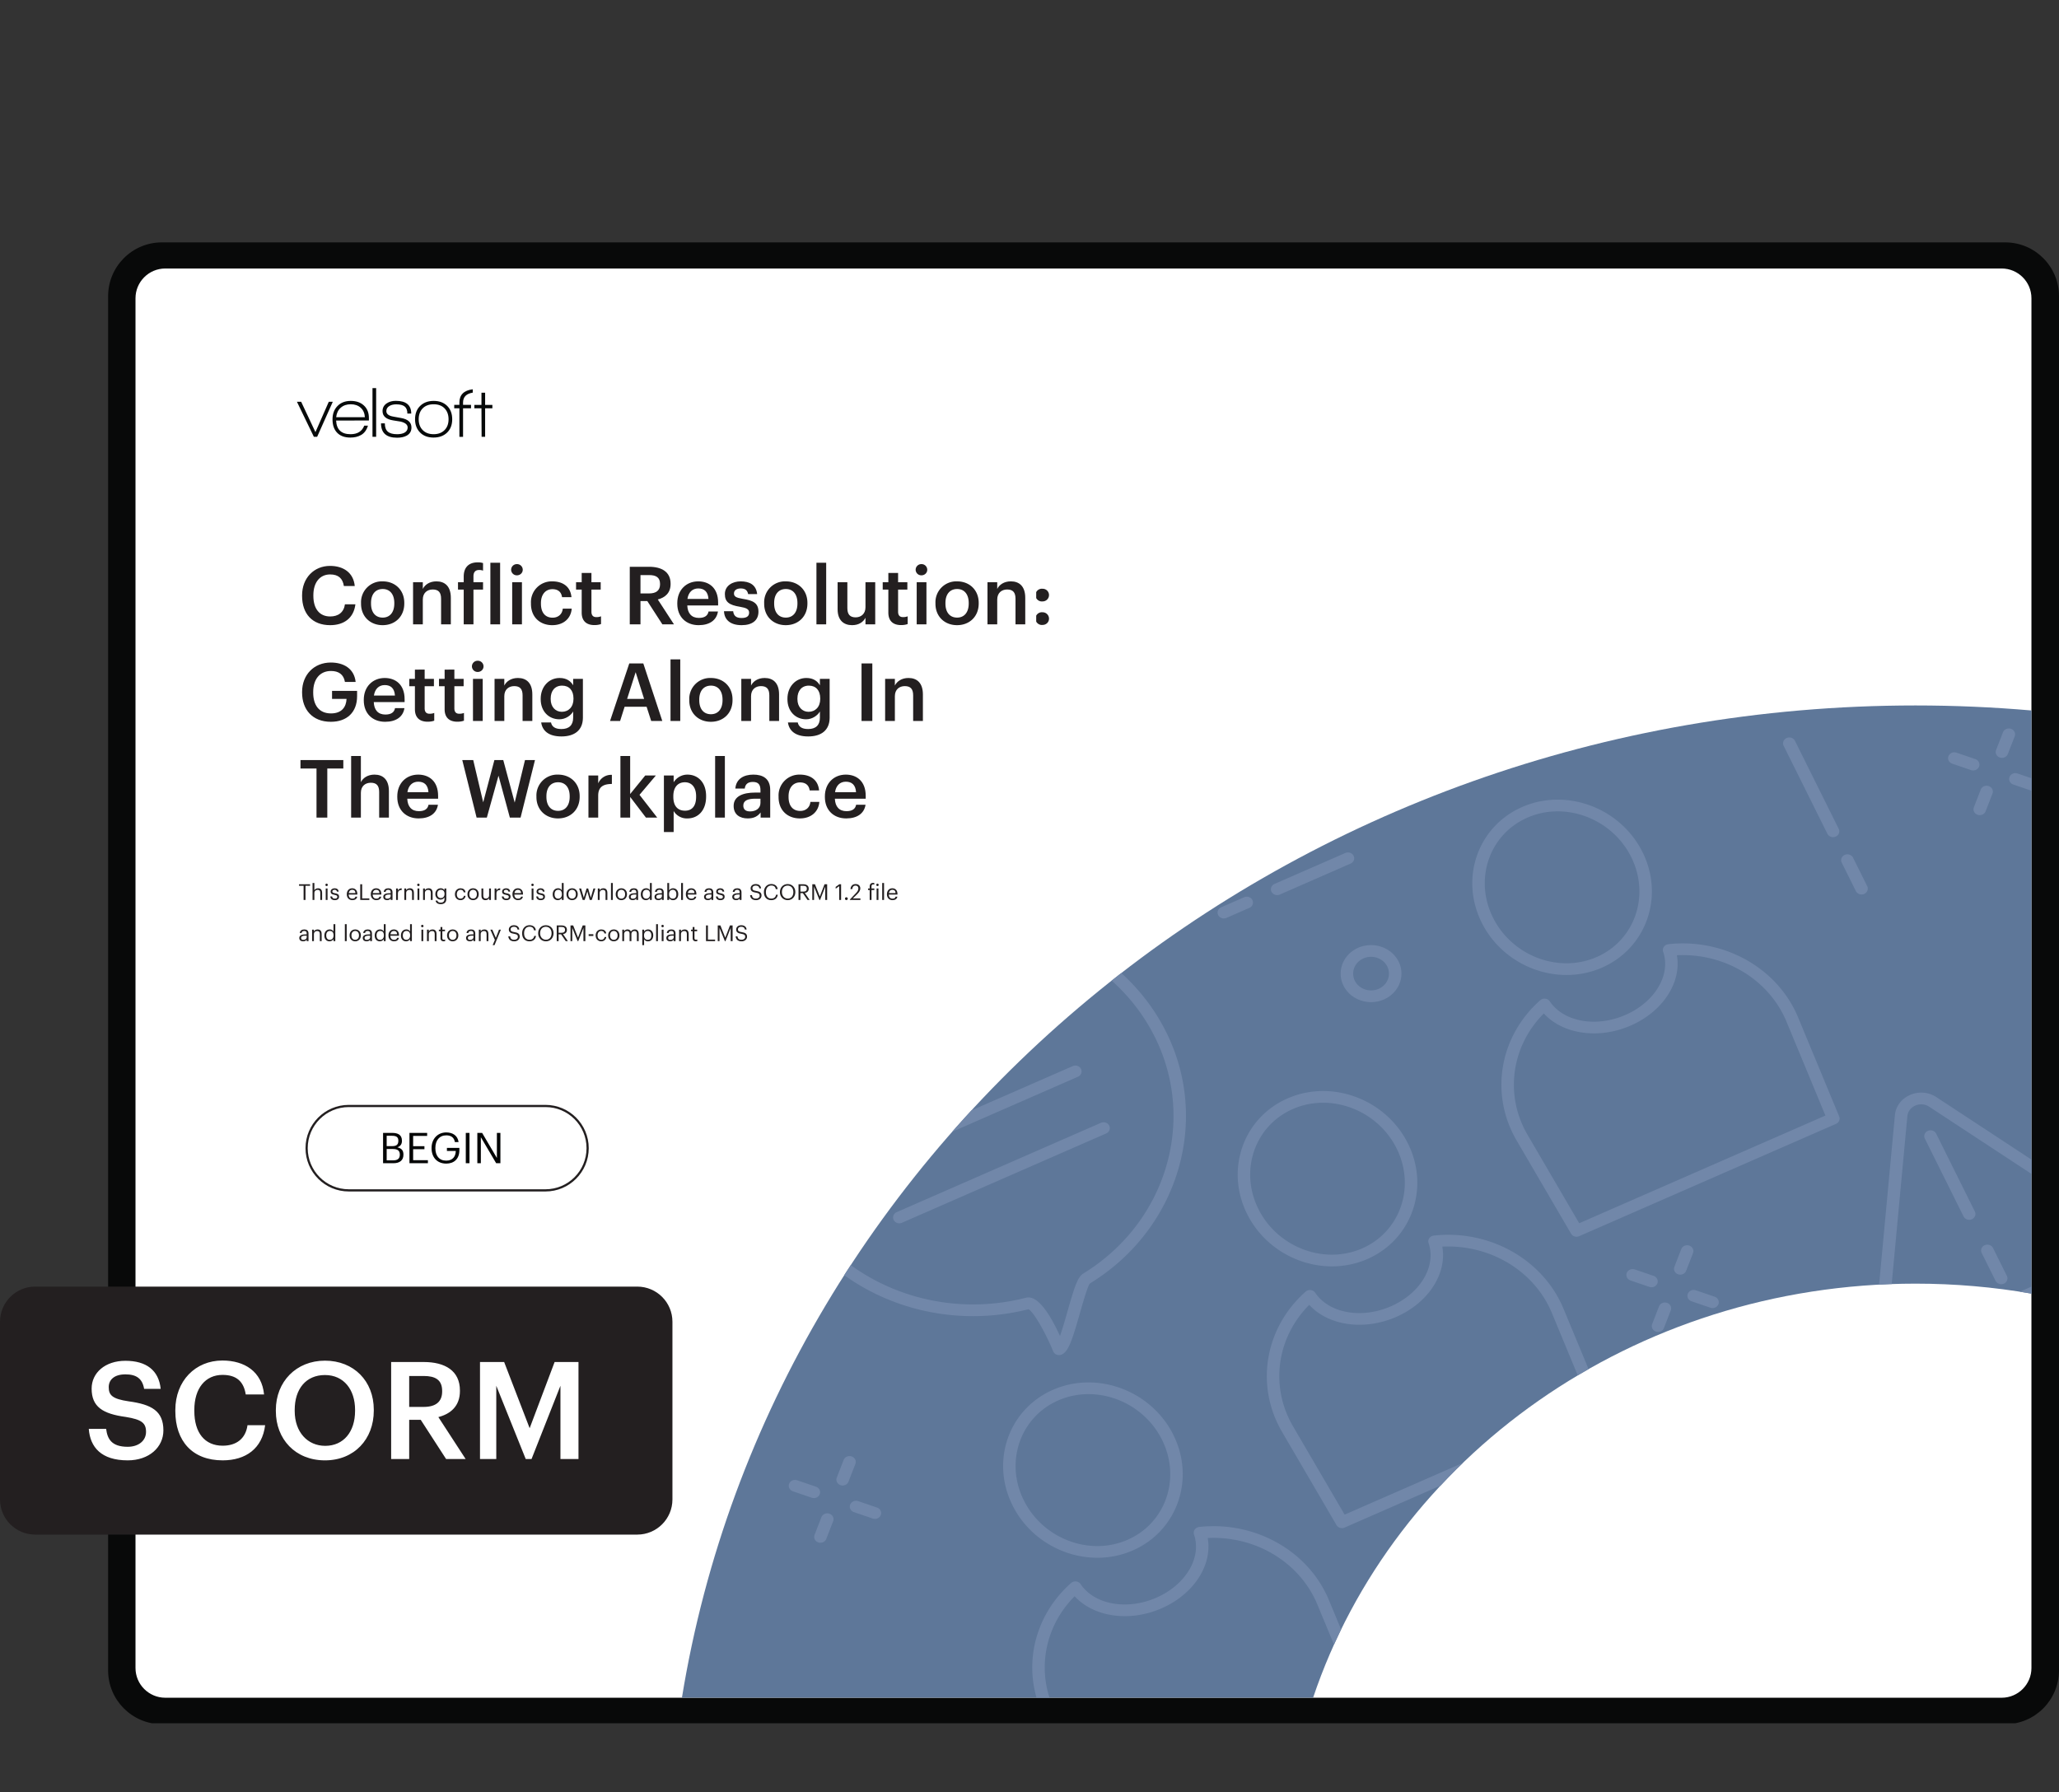 <svg xmlns="http://www.w3.org/2000/svg" xmlns:xlink="http://www.w3.org/1999/xlink" width="1251.275" height="1089.232" viewBox="0 0 938.456 816.924"><rect x="0" y="0" width="938.456" height="816.924" fill="#333333" stroke="none"/><g data-name="Figure"><g data-name="PlacedPDF"><clipPath id="a"><path transform="matrix(1 0 0 -1 0 816.924)" d="M49.276 31.411h889.18v675.032H49.276z"/></clipPath><g clip-path="url(#a)"><path d="M911.885 778.867H77.768c-11.98 0-21.694-9.712-21.694-21.693V137.02c0-11.982 9.713-21.695 21.694-21.695h834.117c11.981 0 21.694 9.713 21.694 21.695v620.154c0 11.98-9.713 21.693-21.694 21.693" fill="#fff"/></g><path d="M144.555 199.094h-1.505l-7.719-15.962h1.93l6.51 13.836 6.083-13.836h1.831z" fill="#070a0a"/><clipPath id="b"><path transform="matrix(1 0 0 -1 0 816.924)" d="M49.276 31.411h889.18v675.032H49.276z"/></clipPath><g clip-path="url(#b)"><path d="M159.863 184.276c-1.854 0-3.375.523-4.563 1.57-1.19 1.047-1.88 2.486-2.077 4.318h13.083c-.11-1.832-.747-3.27-1.913-4.318-1.167-1.047-2.677-1.57-4.53-1.57m-6.672 7.425c.217 4.143 2.408 6.214 6.574 6.214 3.16 0 5.244-1.296 6.247-3.89h1.7c-.632 2.048-1.711 3.487-3.237 4.316-1.33.741-2.923 1.112-4.776 1.112-2.682 0-4.732-.774-6.15-2.322-1.33-1.44-1.994-3.435-1.994-5.986 0-2.507.757-4.536 2.273-6.084s3.527-2.322 6.035-2.322 4.514.703 6.018 2.11c1.505 1.406 2.258 3.298 2.258 5.674v1.145zM169.773 176.917h1.668v22.177h-1.668zM180.96 199.52c-4.864 0-7.295-2.18-7.295-6.543h1.734c0 1.723.446 2.977 1.341 3.762.893.785 2.311 1.177 4.252 1.177 1.308 0 2.388-.207 3.238-.62 1.047-.546 1.57-1.353 1.57-2.422 0-1.308-1.09-2.213-3.27-2.714-.154-.044-1.244-.219-3.272-.524-3.27-.5-4.906-1.919-4.906-4.252 0-1.526.654-2.715 1.962-3.566 1.112-.74 2.475-1.112 4.09-1.112 4.687 0 7.032 1.941 7.032 5.822h-1.767c0-1.482-.404-2.556-1.21-3.22-.807-.666-2.105-.999-3.892-.999-1.2 0-2.214.24-3.042.72-.96.567-1.44 1.352-1.44 2.355 0 1.308 1.07 2.148 3.206 2.518.567.11 1.722.317 3.467.622 3.184.545 4.776 1.995 4.776 4.35 0 1.657-.72 2.89-2.159 3.696-1.157.633-2.628.95-4.416.95M202.645 186.158c-1.2-1.254-2.867-1.881-5.004-1.881-2.094 0-3.751.616-4.972 1.848-1.222 1.232-1.831 2.895-1.831 4.989 0 2.07.615 3.723 1.847 4.955 1.232 1.232 2.884 1.847 4.956 1.847 2.07 0 3.723-.615 4.956-1.847 1.23-1.232 1.847-2.884 1.847-4.955 0-2.05-.6-3.702-1.8-4.956m-5.036 13.296c-2.595 0-4.65-.774-6.166-2.322s-2.273-3.554-2.273-6.018c0-2.552.779-4.585 2.339-6.101 1.559-1.515 3.614-2.273 6.165-2.273 2.552 0 4.596.758 6.133 2.273 1.538 1.516 2.307 3.549 2.307 6.1 0 2.55-.78 4.579-2.34 6.084-1.558 1.505-3.613 2.257-6.165 2.257M221.112 186.105v12.989h-1.602l-.066-12.99h-3.238v-1.536h3.238v-5.558h1.668v5.558h3.304v1.537zM211.051 183.492c0-2.543 1.472-4.048 4.416-4.518v-1.534c-4.055.51-6.084 2.526-6.084 6.052v1.047h-2.355v1.57h2.355v13.018h1.668v-13.018h3.631v-1.57h-3.63z" fill="#070a0a"/><path d="M179.295 528.906c2.01 0 2.938-.89 2.938-2.57v-.078c0-1.702-.947-2.514-3.17-2.514h-2.823v5.162zm-.542-6.477c2.03 0 2.804-.734 2.804-2.436v-.077c0-1.566-.909-2.204-2.842-2.204h-2.475v4.717zm-4.156-6.032h4.156c2.572 0 4.447.851 4.447 3.577v.078c0 1.256-.503 2.377-2.088 2.918 2.011.484 2.765 1.508 2.765 3.306v.078c0 2.61-1.779 3.866-4.543 3.866h-4.737zM186.623 516.397h8.062v1.373h-6.38v4.697h5.143v1.373h-5.143v5.007h6.728v1.373h-8.41zM196.697 523.396v-.155c0-4.04 2.726-7.057 6.69-7.057 2.744 0 5.2 1.276 5.625 4.39h-1.682c-.387-2.204-1.895-3.056-3.905-3.056-3.17 0-4.988 2.32-4.988 5.704v.154c0 3.422 1.701 5.665 4.95 5.665 2.996 0 4.291-1.953 4.35-4.408h-4.04v-1.392h5.682v1.025c0 4.002-2.455 6.128-5.993 6.128-4.253 0-6.689-2.958-6.689-6.998M212.301 516.398h1.682v13.823h-1.682zM217.56 516.397h2.185l6.728 11.426v-11.426h1.604v13.823h-1.933l-6.98-11.85v11.85h-1.604z" fill="#030505"/><path stroke-miterlimit="10" fill="none" stroke="#231f20" d="M158.987 542.6c-10.624 0-19.236-8.611-19.236-19.235 0-10.624 8.612-19.236 19.236-19.236h89.611c10.624 0 19.236 8.612 19.236 19.236s-8.612 19.236-19.236 19.236h-89.61z"/><path d="M75.313 773.863c-7.428 0-13.555-6.05-13.555-13.555V135.944c0-7.429 6.05-13.555 13.555-13.555h837.03c7.428 0 13.554 6.05 13.554 13.555v624.364h.001c0 7.43-6.05 13.555-13.555 13.555zm863.144-12.368V134.987c0-13.555-11.028-24.506-24.506-24.506H73.781c-13.554 0-24.505 11.027-24.505 24.506V761.42c0 13.554 11.027 24.505 24.505 24.505h840.17c13.478 0 24.429-10.95 24.506-24.429" fill="#080909"/></g></g><g data-name="Figure"><clipPath id="c"><path transform="matrix(1 0 0 -1 0 816.924)" d="M873.056 495.362c-284.691 0-520.524-196.183-562.245-452.283H598.49c36.764 109.403 145.786 188.733 274.566 188.733 18.053 0 35.716-1.561 52.847-4.543v265.808a611.967 611.967 0 0 1-52.847 2.285z"/></clipPath><g clip-path="url(#c)"><path d="M937.757 291.904H306.216v585.288h631.541z" fill="#5e7799"/><path d="M836.673 381.34c-1.425.623-3.118.045-3.782-1.291l-19.934-40.098c-.664-1.336-.048-2.924 1.377-3.547 1.424-.623 3.117-.046 3.782 1.29l19.933 40.098c.664 1.337.048 2.924-1.376 3.548M849.664 407.473c-1.425.623-3.117.045-3.782-1.291l-6.449-12.973c-.664-1.336-.048-2.924 1.377-3.547 1.425-.624 3.117-.046 3.782 1.29l6.449 12.973c.664 1.337.048 2.924-1.377 3.548M372.144 682.604c-.66.289-1.437.341-2.176.09l-8.593-2.935c-1.477-.504-2.239-2.036-1.701-3.421.538-1.385 2.17-2.1 3.647-1.595l8.593 2.934c1.477.503 2.24 2.036 1.701 3.42a2.734 2.734 0 0 1-1.471 1.507M399.97 692.104c-.66.288-1.437.34-2.175.089l-8.593-2.935c-1.478-.503-2.24-2.036-1.701-3.42.537-1.386 2.17-2.1 3.647-1.596l8.593 2.934c1.477.504 2.24 2.036 1.701 3.421a2.734 2.734 0 0 1-1.471 1.507M375.133 702.967c-.66.29-1.438.341-2.176.09-1.477-.504-2.24-2.037-1.701-3.422l3.128-8.06c.537-1.386 2.17-2.1 3.647-1.595 1.477.503 2.239 2.036 1.7 3.42l-3.127 8.061a2.734 2.734 0 0 1-1.471 1.506M385.261 676.867c-.66.288-1.437.34-2.176.089-1.477-.504-2.238-2.037-1.7-3.421l3.127-8.06c.538-1.387 2.17-2.1 3.648-1.596 1.476.503 2.238 2.036 1.7 3.421l-3.127 8.06a2.734 2.734 0 0 1-1.472 1.507M753.92 586.5c-.66.288-1.436.34-2.175.089l-8.593-2.934c-1.477-.504-2.239-2.036-1.701-3.421.538-1.386 2.17-2.1 3.647-1.595l8.593 2.933c1.477.504 2.24 2.036 1.701 3.421a2.734 2.734 0 0 1-1.471 1.507M781.747 596c-.66.288-1.438.34-2.176.089l-8.593-2.935c-1.478-.503-2.24-2.036-1.701-3.42.537-1.386 2.17-2.1 3.647-1.596l8.593 2.934c1.477.504 2.24 2.036 1.701 3.421a2.734 2.734 0 0 1-1.471 1.506M756.91 606.863c-.66.289-1.438.341-2.176.09-1.477-.504-2.24-2.037-1.701-3.422l3.128-8.06c.537-1.386 2.17-2.1 3.647-1.596 1.477.504 2.239 2.036 1.7 3.421l-3.127 8.06a2.734 2.734 0 0 1-1.471 1.507M767.037 580.763c-.66.288-1.437.34-2.176.089-1.477-.504-2.238-2.037-1.7-3.421l3.127-8.06c.538-1.387 2.17-2.1 3.647-1.596 1.477.504 2.24 2.036 1.701 3.421l-3.127 8.06a2.734 2.734 0 0 1-1.472 1.507M900.548 350.939c-.66.289-1.437.34-2.176.089l-8.593-2.934c-1.477-.504-2.238-2.036-1.7-3.421.537-1.386 2.17-2.1 3.647-1.595l8.593 2.933c1.477.504 2.239 2.036 1.7 3.421a2.734 2.734 0 0 1-1.47 1.507M928.375 360.44a3.009 3.009 0 0 1-2.176.089l-8.594-2.935c-1.477-.504-2.239-2.036-1.7-3.422.537-1.385 2.17-2.1 3.646-1.595l8.594 2.935c1.478.504 2.24 2.036 1.7 3.421a2.734 2.734 0 0 1-1.47 1.506M903.537 371.303c-.66.289-1.437.341-2.176.09-1.477-.504-2.238-2.036-1.7-3.422l3.127-8.061c.536-1.385 2.17-2.1 3.647-1.596 1.477.504 2.239 2.036 1.7 3.422l-3.126 8.06a2.732 2.732 0 0 1-1.472 1.507M913.665 345.202c-.66.289-1.437.34-2.176.088-1.477-.503-2.239-2.036-1.701-3.42l3.128-8.06c.537-1.386 2.17-2.1 3.647-1.596 1.477.504 2.239 2.036 1.7 3.421l-3.127 8.06a2.734 2.734 0 0 1-1.471 1.507M621.451 436.855c-4.08 1.784-5.852 6.35-3.949 10.177 1.903 3.828 6.77 5.49 10.85 3.705 4.08-1.785 5.853-6.35 3.95-10.178-1.903-3.828-6.77-5.489-10.85-3.704m9.306 18.72c-6.924 3.03-15.185.21-18.415-6.287-3.228-6.494-.222-14.243 6.702-17.272 6.926-3.029 15.187-.209 18.415 6.287 3.23 6.495.223 14.244-6.702 17.273M578.01 391.947l-46.278 20.241c-1.424.624-3.117.046-3.782-1.29-.664-1.337-.048-2.925 1.377-3.548l46.277-20.242c1.425-.623 3.118-.045 3.782 1.292.665 1.336.049 2.924-1.376 3.547M608.17 378.755l-14.97 6.548c-1.425.623-3.118.045-3.782-1.291-.665-1.337-.048-2.925 1.376-3.547l14.971-6.549c1.425-.623 3.118-.045 3.782 1.291.665 1.337.049 2.924-1.376 3.548M615.575 393.649l-32.268 14.113c-1.425.624-3.117.046-3.782-1.29-.664-1.337-.048-2.925 1.377-3.548l32.267-14.114c1.425-.623 3.118-.045 3.782 1.291.665 1.337.049 2.925-1.376 3.548M569.449 413.824l-10.44 4.567c-1.425.623-3.118.045-3.783-1.291-.664-1.337-.048-2.925 1.377-3.548l10.44-4.567c1.425-.623 3.118-.045 3.782 1.292.665 1.336.049 2.924-1.376 3.547M718.283 714.71l-46.276 20.24c-1.425.623-3.118.046-3.782-1.29-.665-1.337-.049-2.925 1.376-3.548l46.277-20.242c1.425-.623 3.118-.045 3.782 1.292.664 1.336.048 2.924-1.377 3.547M748.445 701.516l-14.971 6.549c-1.425.623-3.118.045-3.782-1.291-.665-1.337-.049-2.925 1.376-3.548l14.972-6.548c1.425-.623 3.118-.046 3.782 1.29.664 1.338.048 2.925-1.377 3.548M755.85 716.411l-32.269 14.114c-1.424.624-3.117.045-3.782-1.29-.664-1.337-.048-2.925 1.377-3.548l32.268-14.115c1.425-.623 3.118-.045 3.782 1.292.665 1.336.049 2.924-1.376 3.547M709.723 736.587l-10.44 4.567c-1.425.623-3.118.045-3.783-1.292-.664-1.336-.048-2.924 1.377-3.547l10.44-4.567c1.425-.623 3.118-.045 3.782 1.292.665 1.336.049 2.924-1.376 3.547M482.346 638.335c-17.373 7.6-24.423 28.031-15.715 45.546 8.707 17.515 29.925 25.583 47.298 17.984 17.373-7.599 24.423-28.03 15.716-45.546-8.708-17.515-29.925-25.583-47.299-17.984m33.989 68.369c-20.218 8.843-44.829-.383-54.863-20.566-10.033-20.184-1.749-43.798 18.469-52.642 20.217-8.842 44.829.384 54.862 20.567 10.034 20.183 1.75 43.798-18.468 52.64M612.86 690.403l112.221-49.085-17.74-42.785c-7.973-19.246-28.216-31.367-49.966-30.286 2.193 12.287-6.324 25.606-21.01 32.03-14.672 6.418-31.014 3.97-39.637-5.503-14.864 14.934-17.975 37.27-7.384 55.37zM729.902 645.1l-117.054 51.2c-1.36.594-2.978.097-3.7-1.137l-24.795-42.453c-12.356-21.115-7.94-47.418 10.74-63.962a2.965 2.965 0 0 1 2.31-.707c.844.1 1.597.549 2.05 1.225 6.301 9.367 21.135 12.02 34.507 6.172 13.386-5.855 20.765-18.224 17.165-28.773-.26-.76-.143-1.59.318-2.26.46-.672 1.217-1.113 2.062-1.206 25.519-2.79 49.838 10.945 59.14 33.4l18.707 45.114c.544 1.31-.09 2.793-1.45 3.387M589.264 505.514c-17.373 7.599-24.423 28.03-15.716 45.546 8.707 17.515 29.925 25.582 47.298 17.984 17.374-7.6 24.424-28.031 15.716-45.546-8.707-17.515-29.925-25.583-47.298-17.984m33.988 68.368c-20.218 8.843-44.828-.383-54.862-20.566-10.034-20.183-1.75-43.798 18.468-52.641 20.218-8.843 44.83.383 54.863 20.566 10.034 20.184 1.749 43.798-18.469 52.641M719.777 557.582 832 508.497l-17.741-42.785c-7.974-19.247-28.216-31.368-49.966-30.287 2.193 12.287-6.324 25.607-21.009 32.03-14.672 6.418-31.015 3.971-39.637-5.503-14.865 14.933-17.978 37.27-7.385 55.37zm117.043-45.303-117.055 51.199c-1.359.594-2.978.097-3.699-1.137l-24.795-42.452c-12.358-21.117-7.942-47.42 10.74-63.962a2.969 2.969 0 0 1 2.31-.707c.844.1 1.597.55 2.05 1.224 6.3 9.367 21.135 12.021 34.506 6.172 13.386-5.854 20.765-18.224 17.165-28.772-.26-.76-.143-1.59.318-2.26.46-.672 1.218-1.113 2.062-1.206 25.518-2.79 49.837 10.944 59.14 33.4l18.707 45.114c.544 1.31-.09 2.792-1.45 3.387M696.181 372.692c-17.373 7.6-24.423 28.031-15.715 45.546 8.707 17.515 29.925 25.583 47.298 17.984 17.373-7.599 24.423-28.03 15.716-45.546-8.708-17.515-29.925-25.583-47.299-17.984m33.989 68.369c-20.218 8.843-44.829-.384-54.863-20.567-10.033-20.183-1.749-43.798 18.469-52.64 20.217-8.843 44.829.382 54.862 20.566 10.034 20.183 1.75 43.797-18.468 52.64M478.481 464.94l-93.084 40.716c-1.425.623-3.118.045-3.782-1.292-.665-1.336-.048-2.924 1.376-3.547l93.085-40.715c1.425-.623 3.118-.045 3.782 1.291.664 1.337.048 2.924-1.377 3.548M491.334 490.795 398.25 531.51c-1.425.623-3.118.045-3.782-1.291-.665-1.337-.048-2.925 1.376-3.548l93.085-40.715c1.425-.623 3.118-.045 3.782 1.292.664 1.336.048 2.924-1.377 3.547M504.187 516.649l-93.085 40.715c-1.425.622-3.117.045-3.782-1.292-.664-1.336-.048-2.924 1.377-3.547l93.084-40.715c1.425-.623 3.118-.045 3.782 1.291.665 1.337.049 2.924-1.376 3.548M898.73 555.767c-1.425.623-3.117.045-3.782-1.291l-17.631-35.468c-.665-1.336-.049-2.924 1.376-3.547 1.425-.623 3.118-.045 3.782 1.291l17.632 35.468c.664 1.336.048 2.924-1.377 3.547M913.32 585.116c-1.424.623-3.117.045-3.781-1.291l-6.312-12.696c-.664-1.336-.048-2.924 1.377-3.547 1.425-.624 3.118-.045 3.782 1.29l6.31 12.696c.665 1.337.05 2.924-1.375 3.548" fill="#7187a9"/><path d="m936.748 581.729-67.419 29.488a6.625 6.625 0 0 1-6.316-.519c-1.879-1.233-2.88-3.248-2.681-5.39l9-96.49c.2-2.142 1.559-3.963 3.637-4.872a6.63 6.63 0 0 1 6.318.518l57.46 37.741v-6.517l-54.196-35.597c-3.564-2.34-8.046-2.708-11.989-.983-3.941 1.724-6.521 5.18-6.9 9.245l-9 96.49c-.379 4.065 1.522 7.89 5.086 10.229 3.563 2.34 8.044 2.709 11.986.984l65.014-28.436zM675.07 773.845l2.177-5.612c.538-1.385-.224-2.917-1.701-3.42-1.477-.505-3.11.209-3.647 1.595l-2.886 7.437zM478.343 773.845c-5.18-16.052-.979-33.746 11.467-46.25 8.623 9.474 24.966 11.92 39.638 5.503 14.685-6.423 23.202-19.743 21.009-32.03 21.75-1.08 41.993 11.04 49.966 30.286l17.619 42.49h6.106l-18.42-44.423c-9.303-22.456-33.622-36.19-59.141-33.4-.845.093-1.602.534-2.062 1.206-.461.67-.578 1.5-.318 2.26 3.6 10.548-3.779 22.918-17.165 28.772-13.371 5.85-28.206 3.195-34.506-6.172-.453-.675-1.206-1.124-2.05-1.224a2.973 2.973 0 0 0-2.31.707c-15.356 13.598-21.063 33.789-15.749 52.275zM531.548 470.492c-22.592-45.445-80.387-65.176-128.836-43.985-13.97 6.11-25.655 14.97-34.678 25.57v9.015c8.948-12.496 21.51-22.934 37.084-29.746 45.604-19.947 100.006-1.375 121.271 41.402 19.071 38.361 5.004 84.707-32.722 107.803-2.448 1.498-3.947 6.06-7.033 16.896-.958 3.368-2.335 8.2-3.503 11.523-5.837-12.716-11.046-18.576-15.506-17.433-38.266 9.803-78.042-4.632-99.59-34.71v9.016c23.604 27.725 62.84 40.502 100.738 30.934 2.243 1.15 7.411 9.932 11.268 19.21a2.766 2.766 0 0 0 1.593 1.507 3.02 3.02 0 0 0 2.261-.058c3.053-1.335 4.77-6.43 8.238-18.612 1.438-5.048 3.611-12.677 4.645-13.802 40.082-24.54 55.03-73.776 34.77-114.53" fill="#7187a9"/></g></g><symbol id="d"><path d="M.349 0c.17 0 .292.087.313.259h-.13C.518.158.448.108.349.108.217.108.14.203.14.364v.008c0 .16.082.258.208.258C.451.63.504.581.519.486h.135C.638.654.511.736.347.736.148.736 0 .586 0 .371V.363C0 .143.125 0 .349 0z"/></symbol><symbol id="e"><path d="M.269.094C.177.094.124.161.124.268v.008c0 .108.055.173.145.173S.413.383.413.275V.268C.413.161.359.094.269.094M.268 0c.154 0 .269.106.269.269v.008c0 .16-.115.267-.268.267A.259.259 0 0 1 0 .274V.266C0 .107.114 0 .268 0z"/></symbol><symbol id="f"><path d="M0 0h.121v.308c0 .083.055.125.123.125.072 0 .104-.036.104-.115V0h.121v.329C.469.473.395.534.29.534.204.534.146.491.121.44v.083H0V0z"/></symbol><symbol id="g"><path d="M.071 0h.121v.432h.119v.091H.192v.075c0 .045.02.077.068.077A.124.124 0 0 0 .311.667v.094A.198.198 0 0 1 .245.77C.134.77.071.708.071.593v-.07H0V.432h.071V0z"/></symbol><symbol id="h"><path d="M0 0h.121v.765H0V0z"/></symbol><symbol id="i"><path d="M.013 0h.121v.523H.013V0m.059.609c.04 0 .072.03.072.069a.07.07 0 0 1-.072.07A.07.07 0 0 1 0 .678.07.07 0 0 1 .072.609z"/></symbol><symbol id="j"><path d="M.264 0c.142 0 .233.085.242.205H.395C.388.131.333.093.269.093.18.093.124.153.124.267v.008c0 .108.059.172.142.172.064 0 .11-.029.12-.099h.117C.489.492.38.544.264.544A.258.258 0 0 1 0 .273V.265C0 .098.114 0 .264 0z"/></symbol><symbol id="k"><path d="M.228 0C.265 0 .291.006.31.013v.096a.149.149 0 0 0-.059-.01c-.038 0-.06.021-.06.067v.275h.115v.091H.191v.115H.07V.532H0V.441h.07V.155C.07.056.124 0 .228 0z"/></symbol><symbol id="l"><path d="M0 0z"/></symbol><symbol id="m"><path d="M0 0h.133v.289h.085L.405 0h.144L.348.309c.089.023.159.08.159.192v.004c0 .146-.11.21-.267.21H0V0m.133.384v.228H.24c.085 0 .136-.028.136-.11V.498C.376.422.329.384.24.384H.133z"/></symbol><symbol id="n"><path d="M.265 0c.134 0 .223.06.24.17H.388C.379.119.341.09.268.09c-.09 0-.14.056-.144.155h.383V.28C.507.467.39.544.26.544.111.544 0 .436 0 .274V.266C0 .101.111 0 .265 0M.126.326c.012.081.061.13.134.13.075 0 .121-.04.127-.13H.126z"/></symbol><symbol id="o"><path d="M.219 0c.134 0 .209.061.209.167 0 .111-.073.141-.196.16C.149.341.124.356.124.394c0 .037.031.062.083.062C.263.456.29.434.3.386h.112C.399.504.314.544.207.544.109.544.011.492.011.387.011.289.062.25.2.228.277.215.312.199.312.156.312.112.283.089.218.089.147.089.12.12.114.173H0C.005.062.084 0 .219 0z"/></symbol><symbol id="p"><path d="M.18 0c.085 0 .14.041.166.092V.01h.121v.523H.346V.222C.346.139.289.097.224.097c-.07 0-.103.036-.103.115v.321H0V.198C0 .059.077 0 .18 0z"/></symbol><symbol id="q"><path d="M.079 0c.045 0 .08.034.08.078a.079.079 0 0 1-.08.079.079.079 0 1 1 0-.157m0 .292c.045 0 .08.035.08.079a.078.078 0 0 1-.08.078.079.079 0 1 1 0-.157z"/></symbol><use xlink:href="#d" transform="matrix(36.704 0 0 -36.704 137.688 284.963)" fill="#231f20"/><use xlink:href="#e" transform="matrix(36.704 0 0 -36.704 164.556 284.963)" fill="#231f20"/><use xlink:href="#f" transform="matrix(36.704 0 0 -36.704 188.267 284.596)" fill="#231f20"/><use xlink:href="#g" transform="matrix(36.704 0 0 -36.704 208.748 284.596)" fill="#231f20"/><use xlink:href="#h" transform="matrix(36.704 0 0 -36.704 223.503 284.596)" fill="#231f20"/><use xlink:href="#i" transform="matrix(36.704 0 0 -36.704 232.972 284.596)" fill="#231f20"/><use xlink:href="#j" transform="matrix(36.704 0 0 -36.704 242.001 284.963)" fill="#231f20"/><use xlink:href="#k" transform="matrix(36.704 0 0 -36.704 262.556 284.926)" fill="#231f20"/><use xlink:href="#l" transform="matrix(36.704 0 0 -36.704 275.292 284.596)" fill="#231f20"/><use xlink:href="#m" transform="matrix(36.704 0 0 -36.704 287.037 284.596)" fill="#231f20"/><use xlink:href="#n" transform="matrix(36.704 0 0 -36.704 308.697 284.963)" fill="#231f20"/><use xlink:href="#o" transform="matrix(36.704 0 0 -36.704 329.981 284.963)" fill="#231f20"/><use xlink:href="#e" transform="matrix(36.704 0 0 -36.704 348.297 284.963)" fill="#231f20"/><use xlink:href="#h" transform="matrix(36.704 0 0 -36.704 372.118 284.596)" fill="#231f20"/><use xlink:href="#p" transform="matrix(36.704 0 0 -36.704 381.77 284.963)" fill="#231f20"/><use xlink:href="#k" transform="matrix(36.704 0 0 -36.704 402.325 284.926)" fill="#231f20"/><use xlink:href="#i" transform="matrix(36.704 0 0 -36.704 417.337 284.596)" fill="#231f20"/><use xlink:href="#e" transform="matrix(36.704 0 0 -36.704 426.366 284.963)" fill="#231f20"/><use xlink:href="#f" transform="matrix(36.704 0 0 -36.704 450.077 284.596)" fill="#231f20"/><use xlink:href="#q" transform="matrix(36.704 0 0 -36.704 472.283 284.853)" fill="#231f20"/><use xlink:href="#l" transform="matrix(36.704 0 0 -36.704 480.652 284.596)" fill="#231f20"/></g><g data-name="P"><symbol id="r"><path d="M.357 0c.202 0 .326.12.326.318v.066H.372v-.1h.18C.548.185.493.104.359.104c-.15 0-.221.105-.221.258V.37c0 .157.081.261.221.261C.452.631.516.59.532.495h.133C.646.666.51.736.357.736.148.736 0 .584 0 .371V.363C0 .152.128 0 .357 0z"/></symbol><symbol id="s"><path d="M.258 0C.42 0 .523.077.524.231v.484H.403v-.08C.373.687.321.726.235.726.1.726 0 .616 0 .469V.462C0 .311.101.213.232.213.309.213.374.26.403.31V.233C.403.139.351.092.257.092c-.079 0-.119.03-.129.082H.006C.02.074.094 0 .258 0m.004.306c-.078 0-.138.06-.138.157v.008c0 .095.052.16.142.16.087 0 .141-.059.141-.158V.466c0-.1-.061-.16-.145-.16z"/></symbol><symbol id="t"><path d="M0 0h.125l.056.177h.273L.511 0h.138L.413.715H.239L0 0m.318.606L.423.274H.212l.106.332z"/></symbol><symbol id="u"><path d="M0 0h.134v.715H0V0z"/></symbol><use xlink:href="#r" transform="matrix(36.704 0 0 -36.704 137.688 329.008)" fill="#231f20"/><use xlink:href="#n" transform="matrix(36.704 0 0 -36.704 165.804 329.008)" fill="#231f20"/><use xlink:href="#k" transform="matrix(36.704 0 0 -36.704 186.542 328.971)" fill="#231f20"/><use xlink:href="#k" transform="matrix(36.704 0 0 -36.704 200.085 328.971)" fill="#231f20"/><use xlink:href="#i" transform="matrix(36.704 0 0 -36.704 215.097 328.64)" fill="#231f20"/><use xlink:href="#f" transform="matrix(36.704 0 0 -36.704 225.411 328.64)" fill="#231f20"/><use xlink:href="#s" transform="matrix(36.704 0 0 -36.704 246.443 335.688)" fill="#231f20"/><use xlink:href="#l" transform="matrix(36.704 0 0 -36.704 268.318 328.64)" fill="#231f20"/><use xlink:href="#t" transform="matrix(36.704 0 0 -36.704 278.045 328.64)" fill="#231f20"/><use xlink:href="#h" transform="matrix(36.704 0 0 -36.704 305.61 328.64)" fill="#231f20"/><use xlink:href="#e" transform="matrix(36.704 0 0 -36.704 314.162 329.008)" fill="#231f20"/><use xlink:href="#f" transform="matrix(36.704 0 0 -36.704 337.873 328.64)" fill="#231f20"/><use xlink:href="#s" transform="matrix(36.704 0 0 -36.704 358.904 335.688)" fill="#231f20"/><use xlink:href="#l" transform="matrix(36.704 0 0 -36.704 380.78 328.64)" fill="#231f20"/><use xlink:href="#u" transform="matrix(36.704 0 0 -36.704 392.672 328.64)" fill="#231f20"/><use xlink:href="#f" transform="matrix(36.704 0 0 -36.704 403.426 328.64)" fill="#231f20"/><use xlink:href="#l" transform="matrix(36.704 0 0 -36.704 423.1 328.64)" fill="#231f20"/></g><g data-name="P"><symbol id="v"><path d="M.199 0h.134v.61h.199v.105H0V.61h.199V0z"/></symbol><symbol id="w"><path d="M0 0h.121v.308c0 .083.055.125.123.125.072 0 .104-.036.104-.115V0h.121v.329C.469.473.395.534.29.534.204.534.146.491.121.44v.325H0V0z"/></symbol><symbol id="x"><path d="M.178 0h.127L.45.521.591 0h.133l.179.715H.779L.651.187.509.715h-.11L.26.19.136.715H0L.178 0z"/></symbol><symbol id="y"><path d="M0 0h.121v.272c0 .111.064.145.17.146v.113a.174.174 0 0 1-.17-.106v.098H0V0z"/></symbol><symbol id="z"><path d="M0 0h.121v.257L.317 0h.14l-.22.283.203.24H.308L.121.293v.472H0V0z"/></symbol><symbol id="A"><path d="M0 0h.121v.261A.19.19 0 0 1 .292.169c.135 0 .232.102.232.27v.008c0 .169-.101.266-.232.266A.202.202 0 0 1 .121.618v.084H0V0m.262.265C.174.265.117.32.117.437v.008c0 .116.06.173.144.173C.34.618.4.561.4.445V.437C.4.325.351.265.262.265z"/></symbol><symbol id="B"><path d="M.175 0c.08 0 .126.029.16.074V.01h.119v.343c0 .143-.092.191-.209.191C.128.544.031.493.021.371h.117c.006.052.037.082.1.082.071 0 .095-.035.095-.105V.321H.268C.118.321 0 .277 0 .155 0 .046.079 0 .175 0m.029.087C.144.087.12.116.12.16c0 .064.059.085.151.085h.062V.193C.333.126.278.087.204.087z"/></symbol><use xlink:href="#v" transform="matrix(36.704 0 0 -36.704 136.954 372.686)" fill="#231f20"/><use xlink:href="#w" transform="matrix(36.704 0 0 -36.704 160.041 372.686)" fill="#231f20"/><use xlink:href="#n" transform="matrix(36.704 0 0 -36.704 181.073 373.053)" fill="#231f20"/><use xlink:href="#l" transform="matrix(36.704 0 0 -36.704 201.003 372.686)" fill="#231f20"/><use xlink:href="#x" transform="matrix(36.704 0 0 -36.704 210.693 372.686)" fill="#231f20"/><use xlink:href="#e" transform="matrix(36.704 0 0 -36.704 244.494 373.053)" fill="#231f20"/><use xlink:href="#y" transform="matrix(36.704 0 0 -36.704 268.205 372.686)" fill="#231f20"/><use xlink:href="#z" transform="matrix(36.704 0 0 -36.704 282.776 372.686)" fill="#231f20"/><use xlink:href="#A" transform="matrix(36.704 0 0 -36.704 302.596 379.256)" fill="#231f20"/><use xlink:href="#h" transform="matrix(36.704 0 0 -36.704 325.94 372.686)" fill="#231f20"/><use xlink:href="#B" transform="matrix(36.704 0 0 -36.704 334.382 373.053)" fill="#231f20"/><use xlink:href="#j" transform="matrix(36.704 0 0 -36.704 354.863 373.053)" fill="#231f20"/><use xlink:href="#n" transform="matrix(36.704 0 0 -36.704 375.968 373.053)" fill="#231f20"/></g><g data-name="P"><symbol id="C"><path d="M.208 0h.087v.644h.208v.071H0V.644h.208V0z"/></symbol><symbol id="D"><path d="M0 0h.083v.317c0 .094.069.143.146.143C.313.46.352.419.352.327V0h.083v.321c0 .152-.076.211-.184.211C.165.532.107.489.083.44v.333H0V0z"/></symbol><symbol id="E"><path d="M.015 0h.083v.523H.015V0m.04.632c.03 0 .055.025.055.055S.085.742.055.742A.055.055 0 0 1 0 .687C0 .657.025.632.055.632z"/></symbol><symbol id="F"><path d="M.205 0c.127 0 .192.064.192.159C.397.27.321.294.213.314.117.331.091.35.091.397c0 .045.039.075.099.075C.256.472.288.447.3.39h.08C.366.503.285.541.191.541.109.541.014.491.014.394.014.303.06.265.196.24.277.225.318.207.318.152.318.096.283.069.204.069.12.069.087.108.081.17H0C.005.063.08 0 .205 0z"/></symbol><symbol id="G"><path d="M0 0z"/></symbol><symbol id="H"><path d="M.253 0c.118 0 .205.055.223.16H.393C.382.099.335.069.254.069.147.069.09.135.086.254H.48v.027c0 .187-.114.26-.235.26C.101.541 0 .431 0 .273V.265C0 .104.105 0 .253 0M.089.321C.103.414.16.472.245.472c.086 0 .142-.043.15-.151H.089z"/></symbol><symbol id="I"><path d="M0 0h.414v.071H.087v.644H0V0z"/></symbol><symbol id="J"><path d="M.174 0c.077 0 .124.026.163.075V.009H.42v.345C.42.5.329.541.229.541.128.541.033.497.022.378h.083c.008.064.048.094.12.094.08 0 .112-.035.112-.118V.316H.262C.128.316 0 .275 0 .154 0 .047.077 0 .174 0m.008.066C.109.066.083.1.083.154c0 .077.077.103.182.103h.072V.192C.337.111.27.066.182.066z"/></symbol><symbol id="K"><path d="M0 0h.083v.287c0 .129.067.162.172.167v.078C.161.529.116.488.083.429v.094H0V0z"/></symbol><symbol id="L"><path d="M0 0h.083v.317c0 .094.069.143.146.143C.313.46.352.419.352.327V0h.083v.321c0 .152-.076.211-.184.211C.165.532.107.489.083.44v.083H0V0z"/></symbol><symbol id="M"><path d="M.248 0c.146 0 .249.074.25.226v.488H.415V.63a.187.187 0 0 1-.171.093C.1.723 0 .605 0 .463V.456C0 .312.101.208.238.208c.076 0 .147.048.177.099V.231C.415.119.35.07.247.07.158.07.108.101.096.161H.011C.025.073.093 0 .248 0M.247.277C.159.277.086.345.086.459v.008c0 .11.062.187.166.187.102 0 .166-.068.166-.185V.462C.418.345.344.277.247.277z"/></symbol><symbol id="N"><path d="M.256 0c.126 0 .217.084.228.197H.407C.398.112.331.069.257.069.156.069.086.137.086.265v.008c0 .123.073.199.168.199.072 0 .132-.031.145-.114h.082C.465.491.363.541.254.541.114.541 0 .433 0 .273V.265C0 .103.11 0 .256 0z"/></symbol><symbol id="O"><path d="M.257.069C.151.069.086.147.086.266v.008c0 .12.066.198.171.198.104 0 .171-.078.171-.199V.266C.428.148.362.069.257.069M.256 0c.149 0 .258.109.258.267v.008c0 .157-.109.266-.257.266C.109.541 0 .431 0 .274V.266C0 .113.107 0 .256 0z"/></symbol><symbol id="P"><path d="M.182 0c.084 0 .142.043.166.092V.009h.083v.523H.348V.215C.348.121.278.072.204.072.122.072.083.113.083.205v.327H0V.201C0 .057.078 0 .182 0z"/></symbol><symbol id="Q"><path d="M.236 0a.22.22 0 0 1 .179.099v-.09h.083v.773H.415V.448a.187.187 0 0 1-.171.093C.1.541 0 .428 0 .268V.26C0 .097.099 0 .236 0m.009.069C.157.069.086.132.086.264v.008c0 .127.062.2.166.2.102 0 .166-.063.166-.197V.267C.418.133.342.069.245.069z"/></symbol><symbol id="R"><path d="M.161 0h.091l.122.392L.483 0h.092l.163.523H.653L.53.102.411.523H.339L.212.102.09.523H0L.161 0z"/></symbol><symbol id="S"><path d="M0 0h.084v.773H0V0z"/></symbol><symbol id="T"><path d="M.26 0c.144 0 .238.11.238.27v.008C.498.441.397.541.26.541A.215.215 0 0 1 .083.444v.338H0V.009h.083v.086A.2.2 0 0 1 .26 0M.252.069C.15.069.08.132.08.266v.008c0 .134.074.198.171.198.088 0 .161-.066.161-.198V.266C.412.139.356.069.252.069z"/></symbol><symbol id="U"><path d="M.273 0C.415 0 .52.091.52.211.52.346.436.394.277.419.131.441.105.477.105.547c0 .067.051.116.149.116.099 0 .151-.037.168-.127H.5C.486.663.397.733.254.733.119.733.024.649.024.539c0-.127.089-.174.239-.197C.399.32.436.286.436.205.436.124.365.07.273.07.129.07.095.142.084.227H0C.013.105.082 0 .273 0z"/></symbol><symbol id="V"><path d="M.334 0c.16 0 .274.081.299.246H.552C.534.13.453.071.336.071.182.071.09.181.09.363v.008c0 .18.099.295.247.295C.459.666.522.61.54.501h.086C.611.656.485.735.336.735.142.735 0 .582 0 .37V.362C0 .142.127 0 .334 0z"/></symbol><symbol id="W"><path d="M.354.072C.205.072.09.19.09.363v.008c0 .17.096.292.262.292.165 0 .259-.13.259-.29V.365C.611.192.513.072.354.072m0-.072c.208 0 .347.162.347.364v.008c0 .201-.139.361-.349.361C.142.733 0 .573 0 .37V.362C0 .162.143 0 .354 0z"/></symbol><symbol id="X"><path d="M0 0h.087v.311h.11L.41 0h.097L.288.317c.098.019.177.077.177.195v.004c0 .143-.113.199-.25.199H0V0m.087.38v.265h.134C.318.645.378.613.378.516V.512C.378.424.323.38.221.38H.087z"/></symbol><symbol id="Y"><path d="M0 0h.08v.602L.325 0h.027l.237.602V0h.087v.715h-.12L.342.158.121.715H0V0z"/></symbol><symbol id="Z"><path d="M.16 0h.087v.715H.166L0 .595V.514l.16.115V0z"/></symbol><symbol id="aa"><path d="M.064 0c.035 0 .064.028.064.064a.064.064 0 0 1-.064.064A.064.064 0 0 1 0 .064C0 .028.029 0 .064 0z"/></symbol><symbol id="ab"><path d="M0 0h.479v.071H.134l.197.192c.088.086.144.172.144.26 0 .123-.084.201-.216.201C.123.724.038.635.027.495h.081c.014.112.068.159.151.159C.34.654.387.606.387.526.387.453.349.388.284.319L0 .02V0z"/></symbol><symbol id="ac"><path d="M.075 0h.083v.453h.128v.07H.158v.094c0 .053.021.09.074.09A.138.138 0 0 0 .286.698v.07a.147.147 0 0 1-.057.008C.126.776.075.714.075.608V.523H0v-.07h.075V0z"/></symbol><use xlink:href="#C" transform="matrix(10.009 0 0 -10.009 136.29 410.22)" fill="#231f20"/><use xlink:href="#D" transform="matrix(10.009 0 0 -10.009 142.456 410.22)" fill="#231f20"/><use xlink:href="#E" transform="matrix(10.009 0 0 -10.009 148.31 410.22)" fill="#231f20"/><use xlink:href="#F" transform="matrix(10.009 0 0 -10.009 150.563 410.31)" fill="#231f20"/><use xlink:href="#G" transform="matrix(10.009 0 0 -10.009 154.957 410.22)" fill="#231f20"/><use xlink:href="#H" transform="matrix(10.009 0 0 -10.009 158.06 410.31)" fill="#231f20"/><use xlink:href="#I" transform="matrix(10.009 0 0 -10.009 164.195 410.22)" fill="#231f20"/><use xlink:href="#H" transform="matrix(10.009 0 0 -10.009 168.998 410.31)" fill="#231f20"/><use xlink:href="#J" transform="matrix(10.009 0 0 -10.009 174.693 410.31)" fill="#231f20"/><use xlink:href="#K" transform="matrix(10.009 0 0 -10.009 180.529 410.22)" fill="#231f20"/><use xlink:href="#L" transform="matrix(10.009 0 0 -10.009 184.292 410.22)" fill="#231f20"/><use xlink:href="#E" transform="matrix(10.009 0 0 -10.009 190.147 410.22)" fill="#231f20"/><use xlink:href="#L" transform="matrix(10.009 0 0 -10.009 192.83 410.22)" fill="#231f20"/><use xlink:href="#M" transform="matrix(10.009 0 0 -10.009 198.425 412.131)" fill="#231f20"/><use xlink:href="#G" transform="matrix(10.009 0 0 -10.009 204.25 410.22)" fill="#231f20"/><use xlink:href="#N" transform="matrix(10.009 0 0 -10.009 207.352 410.31)" fill="#231f20"/><use xlink:href="#O" transform="matrix(10.009 0 0 -10.009 213.058 410.31)" fill="#231f20"/><use xlink:href="#P" transform="matrix(10.009 0 0 -10.009 219.443 410.31)" fill="#231f20"/><use xlink:href="#K" transform="matrix(10.009 0 0 -10.009 225.439 410.22)" fill="#231f20"/><use xlink:href="#F" transform="matrix(10.009 0 0 -10.009 228.72 410.31)" fill="#231f20"/><use xlink:href="#H" transform="matrix(10.009 0 0 -10.009 233.565 410.31)" fill="#231f20"/><use xlink:href="#G" transform="matrix(10.009 0 0 -10.009 238.8 410.22)" fill="#231f20"/><use xlink:href="#E" transform="matrix(10.009 0 0 -10.009 242.162 410.22)" fill="#231f20"/><use xlink:href="#F" transform="matrix(10.009 0 0 -10.009 244.414 410.31)" fill="#231f20"/><use xlink:href="#G" transform="matrix(10.009 0 0 -10.009 248.808 410.22)" fill="#231f20"/><use xlink:href="#Q" transform="matrix(10.009 0 0 -10.009 251.911 410.31)" fill="#231f20"/><use xlink:href="#O" transform="matrix(10.009 0 0 -10.009 258.187 410.31)" fill="#231f20"/><use xlink:href="#R" transform="matrix(10.009 0 0 -10.009 263.962 410.22)" fill="#231f20"/><use xlink:href="#L" transform="matrix(10.009 0 0 -10.009 272.47 410.22)" fill="#231f20"/><use xlink:href="#S" transform="matrix(10.009 0 0 -10.009 278.475 410.22)" fill="#231f20"/><use xlink:href="#O" transform="matrix(10.009 0 0 -10.009 280.627 410.31)" fill="#231f20"/><use xlink:href="#J" transform="matrix(10.009 0 0 -10.009 286.632 410.31)" fill="#231f20"/><use xlink:href="#Q" transform="matrix(10.009 0 0 -10.009 292.077 410.31)" fill="#231f20"/><use xlink:href="#J" transform="matrix(10.009 0 0 -10.009 298.312 410.31)" fill="#231f20"/><use xlink:href="#T" transform="matrix(10.009 0 0 -10.009 304.148 410.31)" fill="#231f20"/><use xlink:href="#S" transform="matrix(10.009 0 0 -10.009 310.443 410.22)" fill="#231f20"/><use xlink:href="#H" transform="matrix(10.009 0 0 -10.009 312.595 410.31)" fill="#231f20"/><use xlink:href="#G" transform="matrix(10.009 0 0 -10.009 317.83 410.22)" fill="#231f20"/><use xlink:href="#J" transform="matrix(10.009 0 0 -10.009 320.892 410.31)" fill="#231f20"/><use xlink:href="#F" transform="matrix(10.009 0 0 -10.009 326.297 410.31)" fill="#231f20"/><use xlink:href="#G" transform="matrix(10.009 0 0 -10.009 330.691 410.22)" fill="#231f20"/><use xlink:href="#J" transform="matrix(10.009 0 0 -10.009 333.754 410.31)" fill="#231f20"/><use xlink:href="#G" transform="matrix(10.009 0 0 -10.009 338.748 410.22)" fill="#231f20"/><use xlink:href="#U" transform="matrix(10.009 0 0 -10.009 341.881 410.31)" fill="#231f20"/><use xlink:href="#V" transform="matrix(10.009 0 0 -10.009 348.177 410.31)" fill="#231f20"/><use xlink:href="#W" transform="matrix(10.009 0 0 -10.009 355.483 410.31)" fill="#231f20"/><use xlink:href="#X" transform="matrix(10.009 0 0 -10.009 363.95 410.22)" fill="#231f20"/><use xlink:href="#Y" transform="matrix(10.009 0 0 -10.009 370.236 410.22)" fill="#231f20"/><use xlink:href="#G" transform="matrix(10.009 0 0 -10.009 377.903 410.22)" fill="#231f20"/><use xlink:href="#Z" transform="matrix(10.009 0 0 -10.009 380.886 410.22)" fill="#231f20"/><use xlink:href="#aa" transform="matrix(10.009 0 0 -10.009 385.12 410.27)" fill="#231f20"/><use xlink:href="#ab" transform="matrix(10.009 0 0 -10.009 387.361 410.22)" fill="#231f20"/><use xlink:href="#G" transform="matrix(10.009 0 0 -10.009 392.716 410.22)" fill="#231f20"/><use xlink:href="#ac" transform="matrix(10.009 0 0 -10.009 395.639 410.22)" fill="#231f20"/><use xlink:href="#E" transform="matrix(10.009 0 0 -10.009 399.392 410.22)" fill="#231f20"/><use xlink:href="#S" transform="matrix(10.009 0 0 -10.009 402.095 410.22)" fill="#231f20"/><use xlink:href="#H" transform="matrix(10.009 0 0 -10.009 404.247 410.31)" fill="#231f20"/><use xlink:href="#G" transform="matrix(10.009 0 0 -10.009 409.481 410.22)" fill="#231f20"/></g><g data-name="P"><symbol id="ad"><path d="M.216 0C.25 0 .27.005.287.011v.07A.17.17 0 0 0 .223.07C.181.07.158.095.158.146V.46H.28v.07H.158v.119H.075V.53H0V.46h.075V.138C.075.056.121 0 .216 0z"/></symbol><symbol id="ae"><path d="M.106 0H.19l.289.705H.394L.249.33l-.16.375H0L.205.236.106 0z"/></symbol><symbol id="af"><path d="M0 0h.214v.078H0V0z"/></symbol><symbol id="ag"><path d="M0 0h.083v.32c0 .094.07.14.138.14C.293.46.332.422.332.33V0h.083v.32c0 .094.07.14.138.14C.625.46.664.422.664.33V0h.083v.324c0 .152-.082.208-.176.208C.506.532.428.502.392.434.365.504.306.532.239.532A.17.17 0 0 1 .083.443v.08H0V0z"/></symbol><symbol id="ah"><path d="M0 0h.083v.268A.198.198 0 0 1 .26.173c.144 0 .238.11.238.27v.008C.498.614.397.714.26.714A.215.215 0 0 1 .083.617v.088H0V0m.252.242C.15.242.08.305.08.439v.008c0 .134.074.198.171.198.088 0 .161-.066.161-.198V.439C.412.312.356.242.252.242z"/></symbol><use xlink:href="#J" transform="matrix(10.009 0 0 -10.009 136.41 429.076)" fill="#231f20"/><use xlink:href="#L" transform="matrix(10.009 0 0 -10.009 142.246 428.986)" fill="#231f20"/><use xlink:href="#Q" transform="matrix(10.009 0 0 -10.009 147.84 429.076)" fill="#231f20"/><use xlink:href="#G" transform="matrix(10.009 0 0 -10.009 153.666 428.986)" fill="#231f20"/><use xlink:href="#S" transform="matrix(10.009 0 0 -10.009 157.179 428.986)" fill="#231f20"/><use xlink:href="#O" transform="matrix(10.009 0 0 -10.009 159.33 429.076)" fill="#231f20"/><use xlink:href="#J" transform="matrix(10.009 0 0 -10.009 165.336 429.076)" fill="#231f20"/><use xlink:href="#Q" transform="matrix(10.009 0 0 -10.009 170.78 429.076)" fill="#231f20"/><use xlink:href="#H" transform="matrix(10.009 0 0 -10.009 177.056 429.076)" fill="#231f20"/><use xlink:href="#Q" transform="matrix(10.009 0 0 -10.009 182.742 429.076)" fill="#231f20"/><use xlink:href="#G" transform="matrix(10.009 0 0 -10.009 188.567 428.986)" fill="#231f20"/><use xlink:href="#E" transform="matrix(10.009 0 0 -10.009 191.93 428.986)" fill="#231f20"/><use xlink:href="#L" transform="matrix(10.009 0 0 -10.009 194.612 428.986)" fill="#231f20"/><use xlink:href="#ad" transform="matrix(10.009 0 0 -10.009 200.027 429.056)" fill="#231f20"/><use xlink:href="#O" transform="matrix(10.009 0 0 -10.009 203.76 429.076)" fill="#231f20"/><use xlink:href="#G" transform="matrix(10.009 0 0 -10.009 209.355 428.986)" fill="#231f20"/><use xlink:href="#J" transform="matrix(10.009 0 0 -10.009 212.418 429.076)" fill="#231f20"/><use xlink:href="#L" transform="matrix(10.009 0 0 -10.009 218.253 428.986)" fill="#231f20"/><use xlink:href="#ae" transform="matrix(10.009 0 0 -10.009 223.498 430.808)" fill="#231f20"/><use xlink:href="#G" transform="matrix(10.009 0 0 -10.009 228.542 428.986)" fill="#231f20"/><use xlink:href="#U" transform="matrix(10.009 0 0 -10.009 231.675 429.076)" fill="#231f20"/><use xlink:href="#V" transform="matrix(10.009 0 0 -10.009 237.97 429.076)" fill="#231f20"/><use xlink:href="#W" transform="matrix(10.009 0 0 -10.009 245.277 429.076)" fill="#231f20"/><use xlink:href="#X" transform="matrix(10.009 0 0 -10.009 253.745 428.986)" fill="#231f20"/><use xlink:href="#Y" transform="matrix(10.009 0 0 -10.009 260.03 428.986)" fill="#231f20"/><use xlink:href="#af" transform="matrix(10.009 0 0 -10.009 268.298 426.624)" fill="#231f20"/><use xlink:href="#N" transform="matrix(10.009 0 0 -10.009 271.49 429.076)" fill="#231f20"/><use xlink:href="#O" transform="matrix(10.009 0 0 -10.009 277.196 429.076)" fill="#231f20"/><use xlink:href="#ag" transform="matrix(10.009 0 0 -10.009 283.631 428.986)" fill="#231f20"/><use xlink:href="#ah" transform="matrix(10.009 0 0 -10.009 292.74 430.808)" fill="#231f20"/><use xlink:href="#S" transform="matrix(10.009 0 0 -10.009 299.035 428.986)" fill="#231f20"/><use xlink:href="#E" transform="matrix(10.009 0 0 -10.009 301.447 428.986)" fill="#231f20"/><use xlink:href="#J" transform="matrix(10.009 0 0 -10.009 303.7 429.076)" fill="#231f20"/><use xlink:href="#L" transform="matrix(10.009 0 0 -10.009 309.534 428.986)" fill="#231f20"/><use xlink:href="#ad" transform="matrix(10.009 0 0 -10.009 314.95 429.056)" fill="#231f20"/><use xlink:href="#G" transform="matrix(10.009 0 0 -10.009 318.232 428.986)" fill="#231f20"/><use xlink:href="#I" transform="matrix(10.009 0 0 -10.009 321.785 428.986)" fill="#231f20"/><use xlink:href="#Y" transform="matrix(10.009 0 0 -10.009 327.14 428.986)" fill="#231f20"/><use xlink:href="#U" transform="matrix(10.009 0 0 -10.009 335.287 429.076)" fill="#231f20"/></g><g data-name="Figure"><g data-name="PlacedPDF"><clipPath id="ai"><path transform="matrix(1 0 0 -1 0 816.924)" d="M0 117.419h306.484v113.043H0z"/></clipPath><g clip-path="url(#ai)"><path d="M290.45 699.505H16.034C7.179 699.505 0 692.325 0 683.47v-80.975c0-8.855 7.179-16.034 16.034-16.034H290.45c8.855 0 16.034 7.179 16.034 16.034v80.975c0 8.855-7.179 16.034-16.034 16.034" fill="#231f20"/><path d="M40.466 651.316h7.914c.556 4.451 2.35 8.161 9.831 8.161 4.884 0 8.346-2.72 8.346-6.802 0-4.08-2.04-5.626-9.212-6.8-10.573-1.423-15.58-4.638-15.58-12.923 0-7.234 6.182-12.675 15.395-12.675 9.521 0 15.21 4.33 16.075 12.798h-7.543c-.804-4.636-3.462-6.615-8.532-6.615-5.008 0-7.605 2.411-7.605 5.812 0 3.586 1.484 5.38 9.15 6.492 10.387 1.422 15.766 4.39 15.766 13.232 0 7.667-6.49 13.664-16.26 13.664-12.057 0-17.127-5.997-17.745-14.344M79.912 643.216v-.495c0-13.293 9.15-22.567 21.455-22.567 10.14 0 17.992 5.07 18.981 15.457h-8.347c-.927-5.874-4.204-8.904-10.573-8.904-7.79 0-12.86 6.06-12.86 15.952v.495c0 9.955 4.761 15.828 12.922 15.828 6.121 0 10.45-3.09 11.315-9.336h8.037c-1.298 10.635-8.84 16.014-19.352 16.014-13.849 0-21.578-8.842-21.578-22.444M161.834 643.092v-.494c0-9.089-5.07-15.828-13.726-15.828s-13.787 6.368-13.787 15.89v.494c0 9.646 5.873 15.891 13.91 15.891 8.348 0 13.603-6.37 13.603-15.953m-36.107.124v-.495c0-12.922 9.274-22.506 22.38-22.506 13.17 0 22.259 9.337 22.259 22.32v.495c0 12.923-8.841 22.63-22.258 22.63-13.54 0-22.381-9.707-22.381-22.444M193.118 641.3c5.503 0 8.408-2.35 8.408-7.05v-.247c0-5.07-3.153-6.8-8.408-6.8h-6.616v14.096zm-14.839-20.466h14.839c9.707 0 16.508 3.957 16.508 12.984v.247c0 6.924-4.328 10.45-9.83 11.871l12.426 19.106h-8.903l-11.561-17.868h-5.256v17.868h-8.223zM218.776 620.835h11.006l11.623 30.172 11.377-30.172h10.882v44.208h-8.224v-33.39l-13.169 33.39h-2.659l-13.417-33.39v33.39h-7.419z" fill="#fff"/></g></g></g></svg>